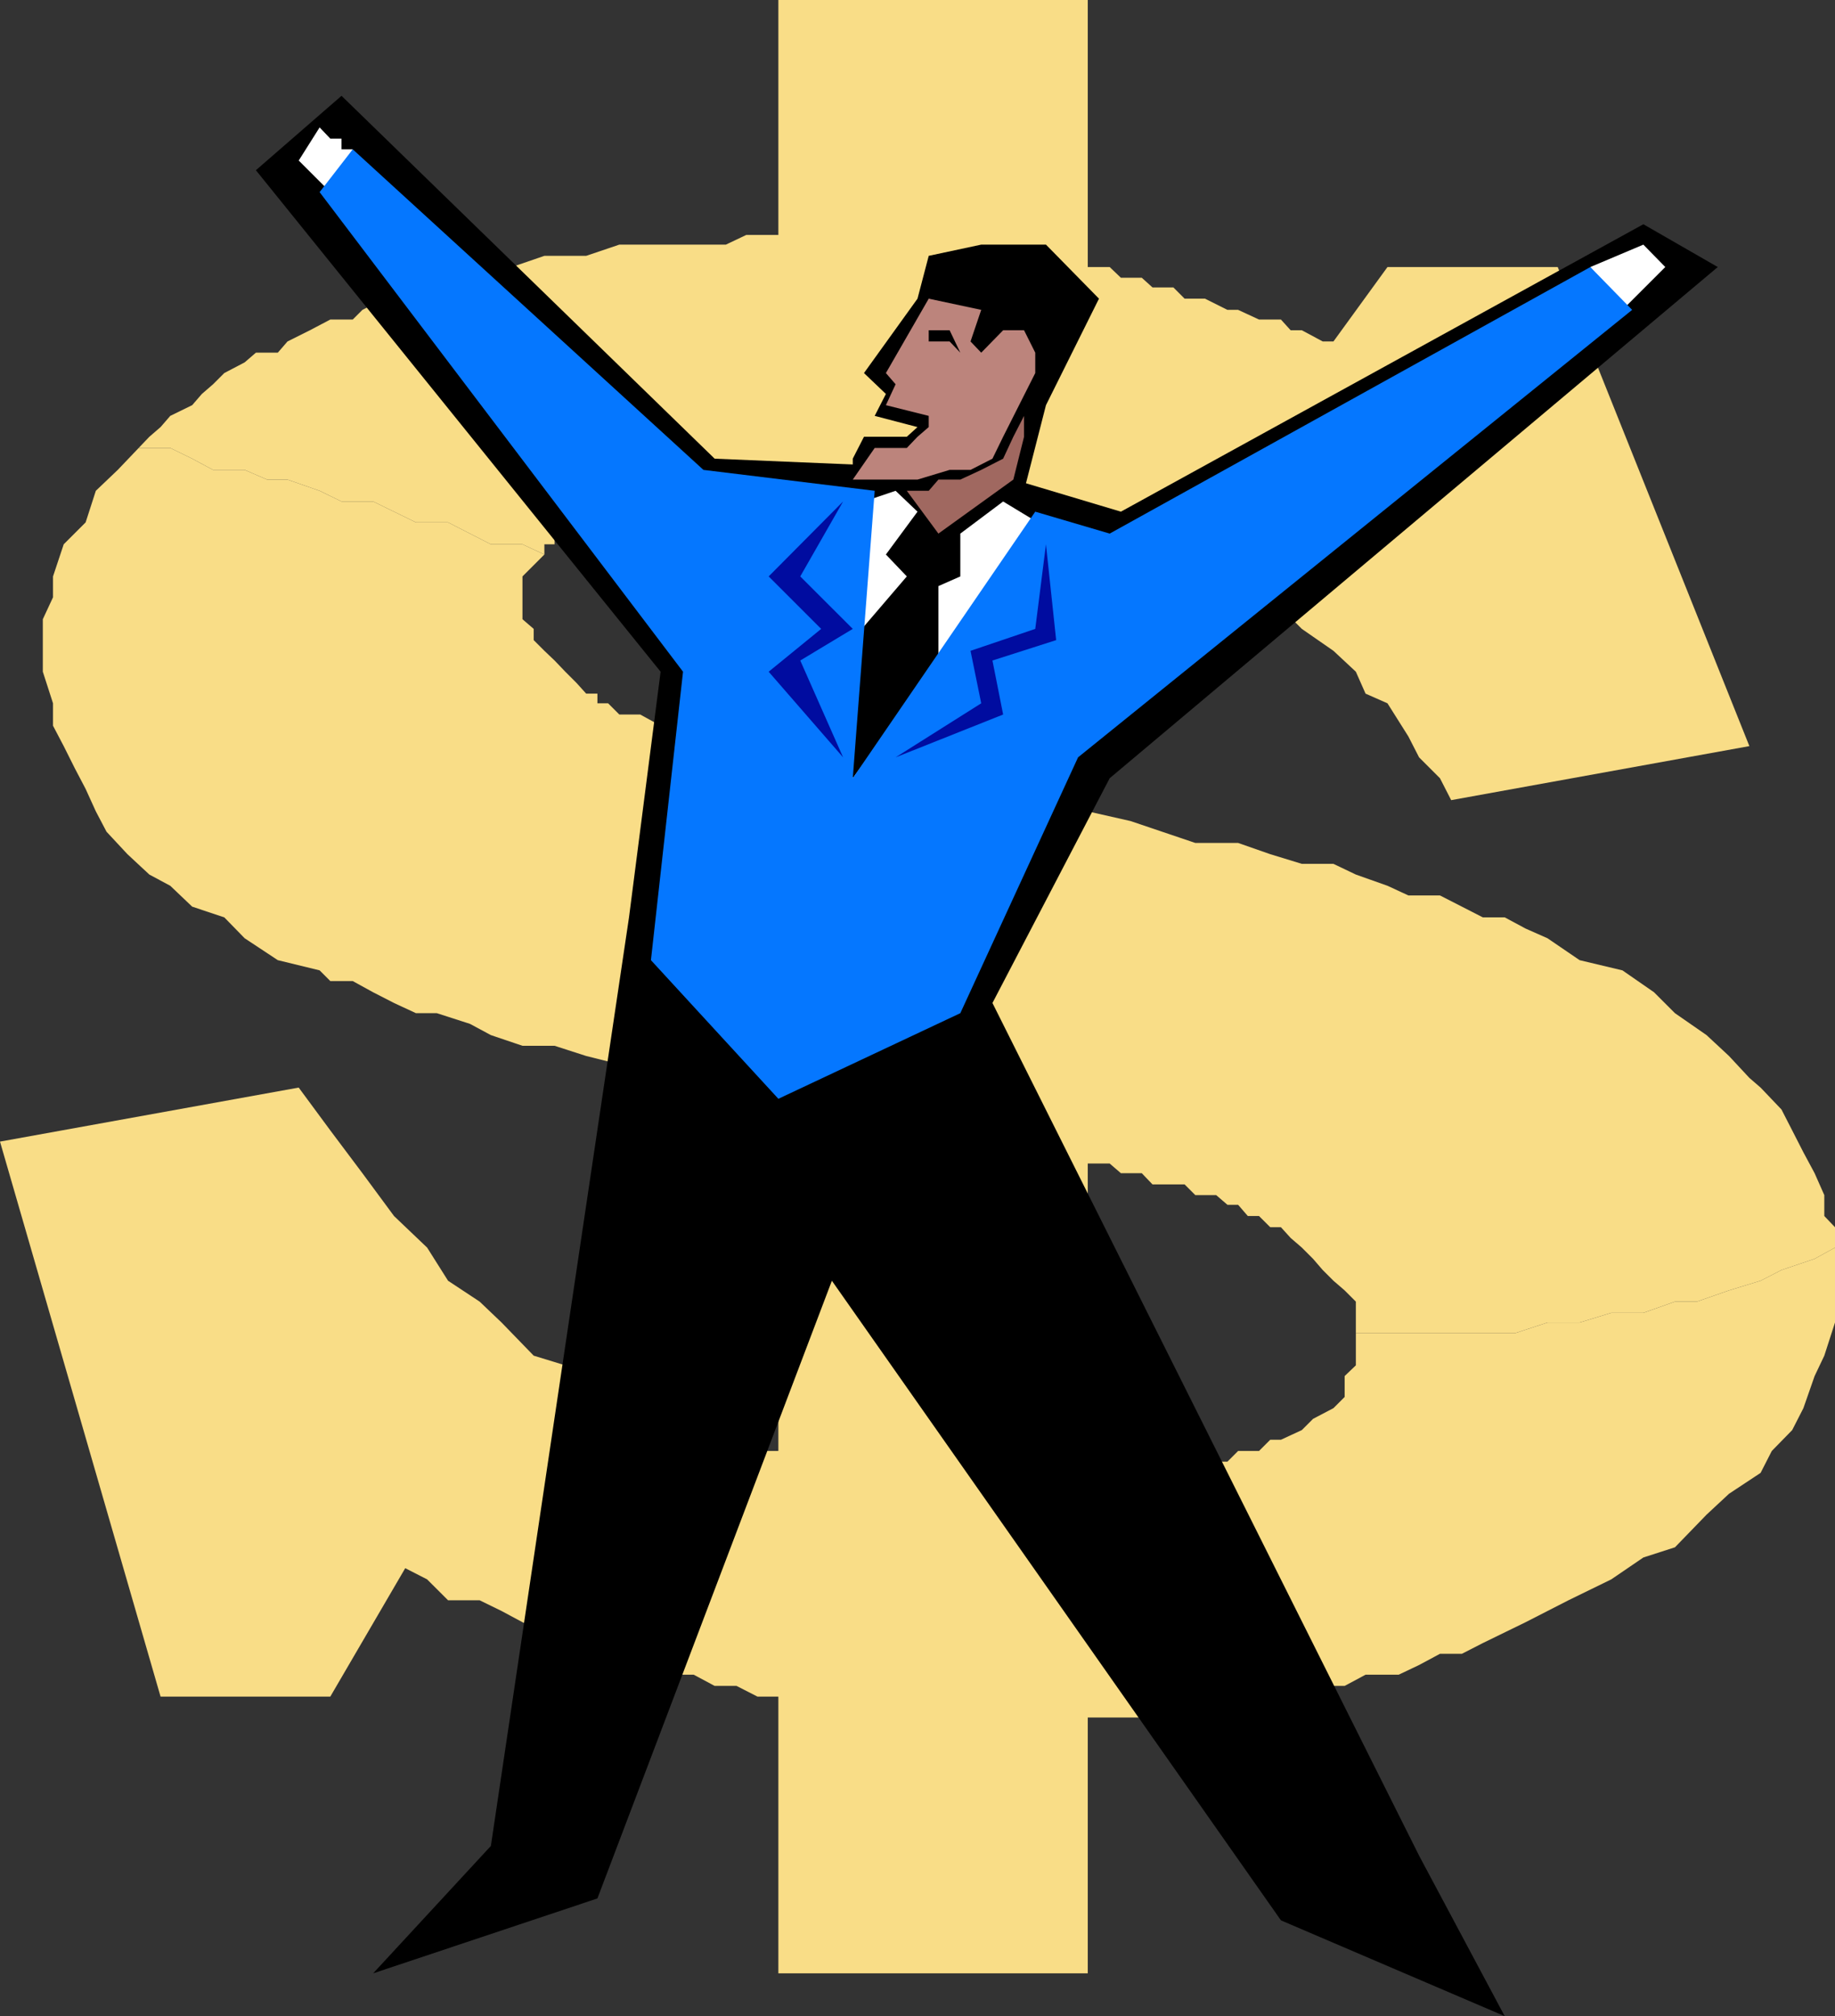 <svg xmlns="http://www.w3.org/2000/svg" width="360" height="395.602"><rect width="100%" height="100%" fill="#333333" stroke="none"/><path fill="#f9dd87" d="M266 261.602v6.296L263.8 270v4.102l-2.198 2.199-4 2.097-2.2 2.204-4.101 1.898h-2.098L247 284.7h-4.098l-2.101 2.1H234.5l-2.098 2.2h-10.601l-1.899 1.898h-6.5v-33.296h-4.101l-4.098-2.204h-6.402l-4.098-2.199h-4.3l-4.102-1.898h-4.098l-4.3-2.102h-2.2L171.602 247H167.3l-4.098-2.2-2.101-1.902H157l-4.297-2.097v43.898h-6.3l-6.2-2.199-6.203-1.898-6.297-2.204-6.203-4.296-6.5-1.903-4.098-4.3-6.199-1.899-6.3-6.5-4.301-4.102-6.2-4.097-4.101-6.5-6.5-6.2-6.2-8.402-6.3-8.398-6.2-8.403L0 224l31.5 108.898h33.3L79.5 307.7l4.3 2.2 4.103 4.1h6.2l4.3 2.102 4.098 2.199 4.3 1.898 6.302 2.2 4.101 2.101 4.297 2.2h4.102l4 1.902h6.5l4.101 2.199h4.297l4.102 2.097h4.101V387.2h60.7V337H224l6.203-2.2h10.598l4-1.902h10.601l4.098-2.097h4.3l4.102-2.2h6.5l4-1.902 4.098-2.199h4.3l4.102-2.102 8.399-4.097 8.402-4.301 8.399-4.102 6.3-4.296 6.2-2 6.199-6.403 4.402-4.097 6.2-4.102 2.199-4.3 4-4.098 2.199-4.301L356 270l1.902-4 2.098-6.5v-14.7l-4 2.2-6.5 2.2-4.098 2.1-6.199 1.9-6.3 2.198h-4.301l-6.2 2.204h-6.3l-6.2 1.898h-6.3l-6.399 2.102H266"/><path fill="#f9dd87" d="m303.602 184.102-4.301-1.903-4.098-2.199h-4.3l-4.102-2.102-4.301-2.199h-6.2l-4.097-1.898-6.203-2.2-4.398-2.101h-6.2l-6.199-1.898-6.3-2.204H234.5L228 163.2l-6.2-2.097-8.398-1.903v-19h-4.101l-4.098-2.2h-2.101l-4.301-1.898h-4.098l-4.3-2.102-2-2.2h-4.301L180 129.603h-4.297l-4.101-1.903H167.3l-1.899-2.097h-4.3L157 123.398l-4.297-1.898v27.102h-4.101l-2.2-2.204h-6.199l-4.101-1.898H134l-2.2-2.102h-2.198l-4-2.199H121.5L119.3 138h-2.097v-1.898H115L113.102 134l-2.2-2.2-2.101-2.198-2-1.903-2.098-2.097v-2.204L102.5 121.5v-8.398l4.3-4.301-4.3-2h-6.2l-4.097-2.102-4.3-2.199h-6.301l-4.301-2.102-4.098-2H67l-4.297-2.097-6.3-2.2h-4L48 92.2h-6.2L37.704 90l-4.3-2.102h-6.2L23.102 92.2 18.8 96.301l-2 6.199-4.301 4.3-2.098 6.302v4.097l-2 4.301v10.3l2 6.2v4.398l2.098 4 2.203 4.403 2.098 4 2 4.398 2.101 4L25 167.602l4.3 4 4.102 2.199 4.301 4.097L44 180l4 4.102 6.5 4.296 8.203 2 2.098 2.102h4.402l4 2.2 4.098 2.1 4.3 2h4.102l6.5 2.098 4.098 2.204 6.199 2.097h6.3l6.2 2 8.402 2.102 6.2 2.199 8.398 1.898 6.5 2.204h8.203V240.8l4.297 2.097h4.102l2.101 1.903 4.098 2.199h4.3l4.102 2.2h2.2l4.3 2.1h4.098l4.101 1.9h4.301l4.098 2.198h6.402l4.098 2.204h4.101V228.3h4.301l2.2 1.898H224l2.102 2.2h6.3l2.098 2.101h4.102l2.199 1.898h2.101l1.899 2.204H247l2.203 2.199h2.098l1.902 2.097 2.2 1.903 2.199 2.199 1.898 2.2 2.102 2.1 2.199 1.9 2.199 2.198v6.204h31.203l6.399-2.102h6.3l6.2-1.898h6.3l6.2-2.204h4.3l6.301-2.199 6.2-1.898 4.097-2.102L356 247l4-2.2v-4l-2.098-2.198V234.5L356 230.2l-2.2-4.098-2.198-4.301-2.102-4.102-4.098-4.3-2.199-1.899-4-4.3-4.402-4.098-6.2-4.301-4.101-4.102-6.2-4.3-8.398-2-6.3-4.297"/><path fill="#f9dd87" d="M117.203 100.398h2.098l2.199-2h4.102l2.101-2.097h8.399L138 94.1h14.703v27.4l4.297 1.898 4.102 2.204h4.3l1.899 2.097h4.3l4.102 1.903H180l4.102 2.199h4.3l2 2.199 4.301 2.102h4.098l4.3 1.898h2.102l4.098 2.2h4.101v-39.802l6.5 2.102 6.2 2.2 4.101 4.1 6.2 2.098 6.5 2.204 4.097 4.097 4.3 2.102 4.102 4.097 6.2 4.301 4.398 4.102 1.902 4.3 4.301 1.899 4.098 6.5 2.101 4.102 4.098 4.097 2.203 4.301 58.5-10.602-37.601-94h-33.399L261.602 67H259.5l-4.098-2.2h-2.199l-1.902-2.1H247l-4.098-1.9h-2.101l-4.399-2.198h-4l-2.199-2.204h-4.101L224 54.5h-4.098l-2.199-2.102h-4.3V0h-60.7v46.102h-6.3l-4 1.898H121.5l-6.5 2.2h-8.2l-6.398 2.198h-4.101L92.203 54.5h-4.3L83.8 56.398l-4.3 2.204h-4.098l-4.3 2.199-1.899 1.898h-4.402l-4 2.102L56.402 67 54.5 69.2h-4.297L48 71.101l-4 2.097-2.2 2.2-2.198 1.902-1.899 2.199-4.3 2.102L31.5 83.8l-2.2 1.898-2.097 2.2h6.2l4.3 2.101 4.098 2.2H48l4.402 1.902h4l6.301 2.199L67 98.398h6.203l4.098 2 4.3 2.102h6.301l4.301 2.2 4.098 2.1h6.199l4.3 2v-2h2v-2.1h2.102l2.2-2.2H115l2.203-2.102"/><path d="m194.703 196.8 23-44.1L337 52.397 322.402 44l-102.5 56.398L192.5 92.2 140.203 90 67 18.8 50.203 33.399l79.399 98.403-6.2 48.199-27.101 182.2-23.098 25 44-14.7 46-121.2 88.098 125.5 43.902 18.802-16.8-31.5-83.7-167.301"/><path d="m180 58.602-10.5 14.597 4.3 4.102-2.198 4.3 8.398 2.2-2.098 1.898H169.5L167.3 90v2.2l21.102 1.902 12.5 2.199 4.301-16.801 10.399-20.898L205.203 48H192.5l-10.297 2.2L180 58.601"/><path fill="#bc847c" d="m182.203 58.602-8.402 14.597 1.902 2.2-1.902 4.101 8.402 2.102V83.8L180 85.699l-2.098 2.2h-6.3l-4.301 6.203H180l6.3-1.903h4.102L194.703 90l2.098-4.3 6.3-12.5v-4l-2.199-4.4h-4.101l-4.301 4.4-2.098-2.2 2.098-6.2-10.297-2.198"/><path d="M182.203 67v-2.2h4.098l2.101 4.4-2.101-2.2h-4.098"/><path fill="#a06860" d="M200.902 81.602v4.097l-2.101 8.403-14.7 10.597-6.199-8.398h4.301l1.899-2.2h4.3L192.5 92.2l4.3-2.2 2-4.3 2.102-4.098"/><path fill="#fff" d="M69.203 29.3H67v-2.1h-2.2L62.704 25l-4.101 6.5 6.199 6.2 4.402-8.4M169.5 98.398l6.203-2.097 4.297 4.097-6.2 8.403 4.102 4.3-12.5 14.598 1.899 25 16.8-23.097V115l4.301-1.898v-8.403l8.399-6.3 10.402 6.3-39.902 58.5-14.598-50.097L169.5 98.398m142.5-46L322.402 48l4.301 4.398-8.402 8.403L312 52.398"/><path fill="#0577ff" d="m171.602 96.3-4.301 56.4 35.8-52.302 14.602 4.301L312 52.4l8.203 8.402L211.5 148.6l-23.098 50.2-35.699 16.8-25-27.203L134 131.801 62.703 37.699l6.5-8.398L138 92.199l33.602 4.102"/><path fill="#000ca0" d="m165.402 98.398-14.601 14.704 10.3 10.296-10.3 8.403 14.601 16.8-8.402-19 10.3-6.203-10.3-10.296 8.402-14.704m39.801 8.402 2 18.802-12.5 4 2.098 10.597-21.098 8.403L192.5 138l-2.098-10.3 12.7-4.302 2.101-16.597"/></svg>
